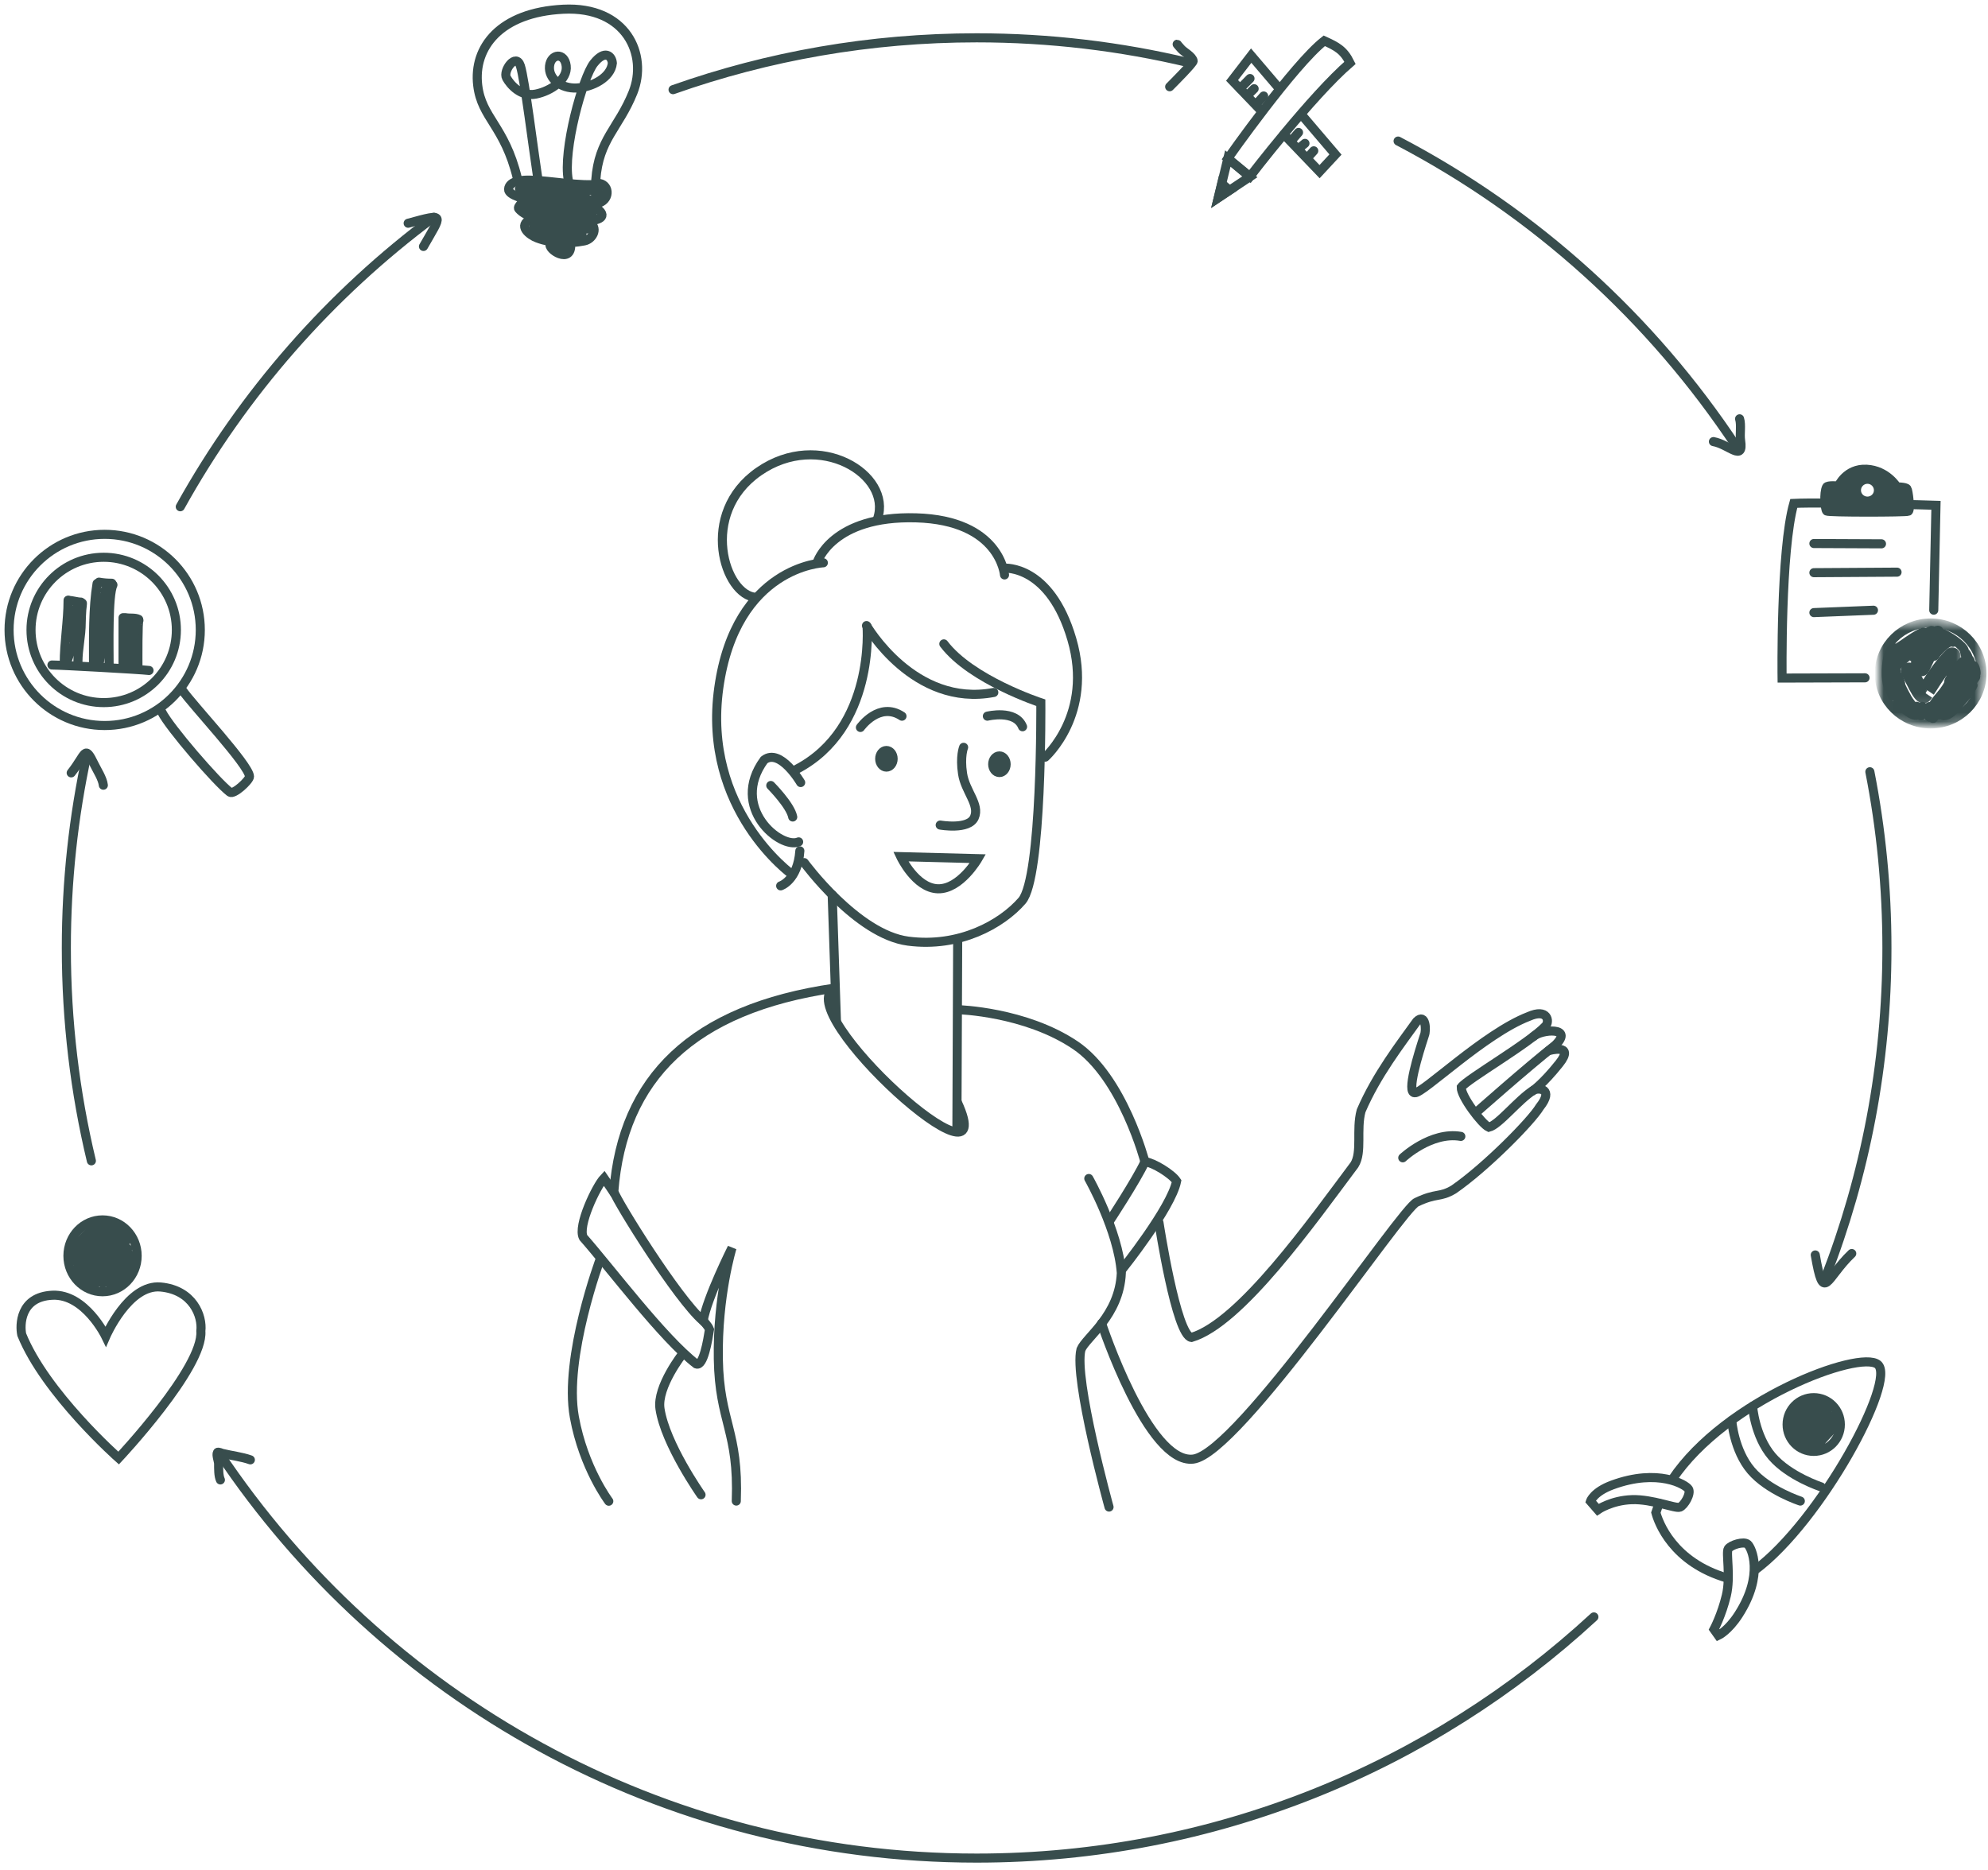 <?xml version="1.0" encoding="utf-8"?>
<svg xmlns="http://www.w3.org/2000/svg" fill="none" height="100%" overflow="visible" preserveAspectRatio="none" style="display: block;" viewBox="0 0 219 206" width="100%">
<g id="Design-process">
<path d="M56.985 19.605C55.575 13.833 53.056 13.027 52.625 9.4C52.13 5.229 55.076 1.367 62.044 1.016C69.012 0.666 71.392 6.054 69.728 10.196C68.147 14.13 65.956 15.331 65.632 19.832" id="Vector" stroke="#384D4D" stroke-linecap="round"/>
<path d="M59.24 19.62C58.762 16.53 57.809 8.765 57.327 7.259C56.844 5.753 55.37 7.803 55.797 8.579C56.225 9.355 57.394 10.695 59.037 10.363C60.681 10.032 62.557 8.766 62.372 7.253C62.187 5.74 60.684 5.907 60.537 7.275C60.39 8.643 61.782 9.776 63.512 9.696C65.243 9.617 67.295 8.551 67.459 6.957C67.396 6.154 66.637 5.445 65.421 6.967C64.205 8.49 61.958 16.599 62.611 19.866" id="Vector_2" stroke="#384D4D" stroke-linecap="round"/>
<path d="M143.388 12.652L147.116 17.026L145.365 18.912L142.166 15.575L141.429 14.807" id="Vector_3" stroke="#384D4D" stroke-linecap="round"/>
<path d="M139.02 12.295L135.726 8.86L137.831 6.13L140.925 9.76" id="Vector_4" stroke="#384D4D" stroke-linecap="round"/>
<path d="M137.701 8.653L136.615 9.756" id="Vector_5" stroke="#384D4D" stroke-linecap="round"/>
<path d="M138.158 9.775L137.393 10.537" id="Vector_6" stroke="#384D4D" stroke-linecap="round"/>
<path d="M139.206 10.576L138.414 11.455" id="Vector_7" stroke="#384D4D" stroke-linecap="round"/>
<path d="M143.048 14.592L142.29 15.467" id="Vector_8" stroke="#384D4D" stroke-linecap="round"/>
<path d="M143.756 15.796L143.072 16.362" id="Vector_9" stroke="#384D4D" stroke-linecap="round"/>
<path d="M144.725 16.617L144.038 17.378" id="Vector_10" stroke="#384D4D" stroke-linecap="round"/>
<path d="M134.208 21.791L135.26 17.461L137.682 19.482L134.208 21.791Z" id="Vector_11" stroke="#384D4D" stroke-linecap="round"/>
<path d="M134.208 21.791L134.585 20.234L135.454 20.961L134.208 21.791Z" id="Vector_12" stroke="#384D4D" stroke-linecap="round"/>
<path d="M145.883 4.496C147.258 5.124 148.017 5.507 148.717 6.926C144.5 10.564 137.692 19.453 137.692 19.453L135.262 17.456C135.262 17.456 142.519 7.128 145.883 4.496Z" id="Vector_13" stroke="#384D4D" stroke-linecap="round"/>
<path d="M199.82 67.496L206.383 67.234" id="Vector_14" stroke="#384D4D" stroke-linecap="round"/>
<path d="M199.82 63.097L208.98 63.039" id="Vector_15" stroke="#384D4D" stroke-linecap="round"/>
<path d="M199.82 59.885L207.267 59.918" id="Vector_16" stroke="#384D4D" stroke-linecap="round"/>
<path d="M213.024 67.229L213.268 55.673C213.268 55.673 201.162 55.296 197.604 55.464C196.127 60.691 196.316 74.709 196.316 74.709L205.455 74.682" id="Vector_17" stroke="#384D4D" stroke-linecap="round"/>
<path d="M205.623 51.701C203.382 51.585 202.524 53.546 202.524 53.546C202.524 53.546 201.329 53.436 201.215 53.671C200.897 54.328 201.035 56.073 201.229 56.302C201.37 56.468 209.964 56.453 210.224 56.329C210.483 56.206 210.219 54.046 210.072 53.85C209.925 53.654 208.956 53.641 208.956 53.641C208.956 53.641 207.864 51.818 205.623 51.701ZM205.719 52.803C206.386 52.803 206.932 53.349 206.932 54.015C206.932 54.682 206.386 55.214 205.719 55.214C205.053 55.214 204.507 54.682 204.507 54.015C204.507 53.349 205.053 52.803 205.719 52.803Z" id="Vector_18" stroke="#384D4D" stroke-linecap="round"/>
<path d="M7.483 138.365C7.483 136.178 9.19 134.406 11.295 134.406C13.401 134.406 15.108 136.178 15.108 138.365C15.108 140.551 13.401 142.324 11.295 142.324C9.19 142.324 7.483 140.551 7.483 138.365Z" id="Vector_19" stroke="#384D4D" stroke-linecap="round"/>
<path d="M8.5 137.147C7.519 138.251 10.499 135.305 10.499 135.035C10.499 134.827 10.218 135.345 10.067 135.49C9.847 135.7 7.937 137.505 8.228 137.738C8.527 137.977 10.765 135.01 11.112 134.74C11.226 134.651 10.913 134.95 10.817 135.058C10.532 135.377 9.982 136.065 9.749 136.375C9.521 136.679 8.368 137.97 8.319 138.465C8.27 138.956 9.091 137.845 9.431 137.488C10.171 136.713 11.132 135.879 11.725 134.99C11.829 134.833 11.49 135.284 11.362 135.421C11.142 135.656 10.896 135.865 10.68 136.103C10.445 136.362 8.241 138.756 8.455 139.078C8.66 139.385 11.489 135.959 11.702 135.717C11.88 135.516 12.462 134.966 12.247 135.126C10.962 136.09 8.807 138.332 8.523 139.94C8.386 140.716 9.602 138.791 10.113 138.192C10.579 137.645 11.761 136.308 12.27 135.762C12.456 135.562 13.053 135.004 12.838 135.171C11.232 136.421 9.46 138.764 8.818 140.69C8.808 140.72 8.887 140.69 8.909 140.667C9.401 140.156 9.815 139.575 10.272 139.032C11.106 138.038 11.486 137.596 12.361 136.648C12.582 136.408 13.246 135.689 13.042 135.944C11.789 137.51 10.165 139.023 9.363 140.894C9.256 141.145 9.755 140.512 9.931 140.304C10.229 139.951 10.518 139.589 10.817 139.236C11.746 138.14 12.085 137.726 13.11 136.738C13.361 136.497 14.166 135.832 13.882 136.034C12.359 137.123 10.575 139.294 9.954 141.053C9.861 141.316 10.342 140.653 10.521 140.44C10.82 140.087 11.108 139.725 11.407 139.373C12.205 138.435 13.006 137.49 13.928 136.671C14.101 136.516 13.641 137.035 13.496 137.215C13.234 137.543 12.961 137.862 12.701 138.192C11.929 139.175 11.532 139.7 10.862 140.758C10.703 141.01 10.234 141.755 10.453 141.553C11.568 140.524 12.387 139.172 13.474 138.101C13.657 137.92 14.197 137.38 14.064 137.601C13.423 138.67 12.452 139.569 11.748 140.599C11.582 140.842 11.12 141.561 11.362 141.394C12.317 140.732 13.017 139.458 13.86 138.646C14.004 138.507 14.447 138.116 14.336 138.283C13.912 138.919 13.361 139.51 12.906 140.122C10.557 143.278 13.439 139.774 14.336 138.896C14.433 138.802 14.547 138.565 14.655 138.646C14.694 138.676 12.726 141.02 12.77 141.326C12.84 141.818 13.477 140.625 13.814 140.259C14.405 139.617 14.13 139.897 14.518 139.509C14.624 139.403 14.321 139.736 14.223 139.849C13.789 140.356 13.329 140.86 12.929 141.394" id="Vector_20" stroke="#384D4D" stroke-linecap="round"/>
<path d="M13.066 160.647C13.066 160.647 5.008 153.522 2.395 147.049C2.184 146.045 2.165 142.877 5.772 142.707C9.379 142.537 11.651 147.242 11.651 147.242C11.651 147.242 14.148 141.466 17.699 141.801C21.251 142.135 22.325 144.996 22.126 146.658C22.45 150.66 13.066 160.647 13.066 160.647Z" id="Vector_21" stroke="#384D4D" stroke-linecap="round"/>
<path d="M154.53 127.567C154.53 127.567 157.64 124.639 160.927 125.206" id="Vector_22" stroke="#384D4D" stroke-linecap="round"/>
<path d="M170.601 115.764C170.601 115.764 173.57 114.909 171.771 117.172C169.972 119.434 168.846 120.187 168.846 120.187" id="Vector_23" stroke="#384D4D" stroke-linecap="round"/>
<path d="M168.923 114.203C169.765 113.41 173.439 113.103 171.337 115.145C168.178 117.631 162.578 122.601 162.578 122.601" id="Vector_24" stroke="#384D4D" stroke-linecap="round"/>
<path d="M127.674 134.703C127.674 134.703 129.571 147.177 131.249 147.36C136.632 145.768 144.535 134.578 149.208 128.336C150.083 126.942 149.378 124.47 149.941 122.39C151.65 118.407 154.299 115.011 156.067 112.539C157.056 111.555 157.141 113.54 156.917 114.061C156.234 116.151 154.904 120.427 155.854 120.401C156.713 120.507 163.52 113.876 168.384 112C170.515 111.046 170.734 112.574 170.254 113.051C168.401 114.999 161.641 118.881 160.97 119.793C160.932 120.792 163.235 123.85 164.011 124.201C165.129 123.931 167.254 121.161 168.954 120.106C169.507 119.82 171.22 119.947 169.623 121.965C168.681 123.532 163.694 128.599 160.138 131.057C158.561 131.987 158.306 131.387 156.061 132.455C154.468 133.036 136.41 160.192 131.439 160.763C126.467 161.333 121.352 145.81 121.352 145.81" id="Vector_25" stroke="#384D4D" stroke-linecap="round"/>
<path d="M119.942 129.846C119.942 129.846 123.192 135.577 123.527 140.259C123.312 144.97 119.652 147.318 119.081 148.689C118.267 151.936 122.173 166.046 122.173 166.046" id="Vector_26" stroke="#384D4D" stroke-linecap="round"/>
<path d="M122.171 134.617C122.171 134.617 125.18 130.046 126.134 127.987C127.086 128.112 129.085 129.34 129.616 130.139C129.022 133.12 123.576 139.906 123.576 139.906" id="Vector_27" stroke="#384D4D" stroke-linecap="round"/>
<path d="M105.588 111.249C105.588 111.249 112.936 111.453 118.442 115.151C123.704 118.684 126.134 128.035 126.134 128.035" id="Vector_28" stroke="#384D4D" stroke-linecap="round"/>
<path d="M75.207 149.15C75.207 149.15 72.343 152.78 72.705 155.217C73.282 159.093 77.227 164.692 77.227 164.692" id="Vector_29" stroke="#384D4D" stroke-linecap="round"/>
<path d="M67.66 131.459C67.66 131.459 66.989 130.44 66.541 129.801C65.707 130.673 63.581 135.093 64.263 136.35C67.262 139.757 73.028 147.455 76.7 150.282C77.497 150.576 77.966 147.669 78.158 146.482C77.994 146.046 77.47 145.536 77.47 145.536" id="Vector_30" stroke="#384D4D" stroke-linecap="round"/>
<path d="M81.11 165.386C81.396 157.648 79.25 156.717 79.132 149.743C79.015 142.768 80.64 137.488 80.64 137.488C80.64 137.488 77.903 142.945 77.453 145.541C74.567 143.036 68.012 132.439 67.618 131.296C68.563 118.826 76.269 111.14 91.95 108.87C86.943 111.321 110.73 132.797 105.459 121.443" id="Vector_31" stroke="#384D4D" stroke-linecap="round"/>
<g id="Vector_32">
<path d="M105.499 103.681L105.412 124.623Z" fill="#384D4D"/>
<path d="M105.499 103.681L105.412 124.623" stroke="#384D4D" stroke-linecap="round"/>
</g>
<g id="Vector_33">
<path d="M91.675 98.6L92.138 112.398Z" fill="#384D4D"/>
<path d="M91.675 98.6L92.138 112.398" stroke="#384D4D" stroke-linecap="round"/>
</g>
<path d="M96.908 83.604C96.908 83.098 97.239 82.688 97.648 82.688C98.057 82.688 98.388 83.098 98.388 83.604C98.388 84.109 98.057 84.52 97.648 84.52C97.239 84.52 96.908 84.109 96.908 83.604Z" fill="#384D4D" id="Vector_34" stroke="#384D4D" stroke-linecap="round"/>
<path d="M109.356 84.203C109.356 83.697 109.688 83.287 110.096 83.287C110.505 83.287 110.836 83.697 110.836 84.203C110.836 84.709 110.505 85.119 110.096 85.119C109.688 85.119 109.356 84.709 109.356 84.203Z" fill="#384D4D" id="Vector_35" stroke="#384D4D" stroke-linecap="round"/>
<path d="M99.223 94.385L107.731 94.606C107.731 94.606 105.785 97.993 103.32 97.926C100.854 97.858 99.223 94.385 99.223 94.385Z" id="Vector_36" stroke="#384D4D" stroke-linecap="round"/>
<path d="M106.153 82.337C106.153 82.337 105.741 83.326 106.038 85.257C106.334 87.186 107.956 88.646 107.34 90.058C106.724 91.469 103.573 90.904 103.573 90.904" id="Vector_37" stroke="#384D4D" stroke-linecap="round"/>
<path d="M84.909 86.545C84.909 86.545 87.083 88.73 87.328 90.017" id="Vector_38" stroke="#384D4D" stroke-linecap="round"/>
<path d="M94.784 80.151C94.784 80.151 96.851 77.241 99.363 78.91" id="Vector_39" stroke="#384D4D" stroke-linecap="round"/>
<path d="M108.769 78.906C108.769 78.906 111.872 78.141 112.647 80.073" id="Vector_40" stroke="#384D4D" stroke-linecap="round"/>
<path d="M88.203 86.221C88.203 86.221 85.948 82.367 84.174 83.736C80.336 88.99 86.011 93.607 87.98 92.757" id="Vector_41" stroke="#384D4D" stroke-linecap="round"/>
<path d="M103.974 70.942C106.986 74.923 114.658 77.428 114.658 77.428C114.658 77.428 114.814 96.681 112.579 99.251C110.344 101.821 105.685 104.437 100.033 103.693C94.38 102.949 88.592 95.039 88.592 95.039" id="Vector_42" stroke="#384D4D" stroke-linecap="round"/>
<path d="M95.457 68.924C95.457 68.924 100.668 77.974 109.479 76.293" id="Vector_43" stroke="#384D4D" stroke-linecap="round"/>
<path d="M95.514 69.011C95.514 69.011 96.446 80.216 87.74 84.766" id="Vector_44" stroke="#384D4D" stroke-linecap="round"/>
<path d="M83.287 65.816C79.824 65.654 76.915 56.596 83.588 51.958C90.262 47.319 98.283 52.319 96.679 57.131" id="Vector_45" stroke="#384D4D" stroke-linecap="round"/>
<path d="M110.644 62.602C110.644 62.602 115.671 62.199 118.077 70.443C120.484 78.686 115.145 83.422 115.145 83.422" id="Vector_46" stroke="#384D4D" stroke-linecap="round"/>
<path d="M90.029 61.95C90.029 61.95 91.633 56.793 100.911 57.055C110.187 57.317 110.658 63.345 110.658 63.345" id="Vector_47" stroke="#384D4D" stroke-linecap="round"/>
<path d="M87.246 96.341C87.246 96.341 77.3 89.2 79.183 75.781C81.066 62.363 90.701 62.008 90.701 62.008" id="Vector_48" stroke="#384D4D" stroke-linecap="round"/>
<path d="M88.112 93.747C87.889 97 85.999 97.604 85.999 97.604" id="Vector_49" stroke="#384D4D" stroke-linecap="round"/>
<path d="M66.139 138.672C66.139 138.672 62.078 149.553 63.271 156.132C64.288 161.734 67.065 165.403 67.065 165.403" id="Vector_50" stroke="#384D4D" stroke-linecap="round"/>
<path d="M19.858 55.834C26.811 43.312 36.367 32.436 47.796 23.935" id="Vector_51" stroke="#384D4D" stroke-linecap="round"/>
<path d="M44.963 24.597C49.149 23.449 48.684 23.585 46.65 27.155" id="Vector_52" stroke="#384D4D" stroke-linecap="round"/>
<path d="M10.066 127.9C8.263 120.376 7.308 112.523 7.308 104.446C7.308 97.11 8.096 89.957 9.592 83.068" id="Vector_53" stroke="#384D4D" stroke-linecap="round"/>
<path d="M7.843 85.154C9.497 83.066 9.288 81.95 10.393 84.236C10.708 84.887 11.299 85.774 11.385 86.514" id="Vector_54" stroke="#384D4D" stroke-linecap="round"/>
<path d="M175.585 178.149C157.713 194.646 133.827 204.724 107.586 204.724C72.796 204.724 42.144 187.008 24.159 160.104" id="Vector_55" stroke="#384D4D" stroke-linecap="round"/>
<path d="M205.986 85.031C207.219 91.312 207.865 97.804 207.865 104.446C207.865 117.258 205.462 129.508 201.083 140.771" id="Vector_56" stroke="#384D4D" stroke-linecap="round"/>
<path d="M154.016 15.541C169.114 23.442 181.95 35.077 191.299 49.218" id="Vector_57" stroke="#384D4D" stroke-linecap="round"/>
<path d="M74.144 9.88C84.603 6.181 95.86 4.168 107.586 4.168C115.63 4.168 123.453 5.115 130.949 6.904" id="Vector_58" stroke="#384D4D" stroke-linecap="round"/>
<path d="M22.065 69.406C22.065 63.589 17.349 58.873 11.532 58.873C5.716 58.873 1 63.589 1 69.406C1 75.223 5.716 79.938 11.532 79.938C17.349 79.938 22.065 75.223 22.065 69.406Z" id="Vector_59" stroke="#384D4D" stroke-linecap="round"/>
<path d="M19.429 69.406C19.429 64.984 15.844 61.4 11.423 61.4C7.001 61.4 3.417 64.984 3.417 69.406C3.417 73.828 7.001 77.412 11.423 77.412C15.844 77.412 19.429 73.828 19.429 69.406Z" id="Vector_60" stroke="#384D4D" stroke-linecap="round"/>
<path d="M20.125 76.093C21.082 77.529 27.485 84.334 27.485 85.562C27.485 85.973 25.754 87.601 25.326 87.28C23.901 86.211 18.68 80.169 17.819 78.448" id="Vector_61" stroke="#384D4D" stroke-linecap="round"/>
<path d="M7.078 73.089C7.078 70.774 7.5 68.448 7.5 66.129" id="Vector_62" stroke="#384D4D" stroke-linecap="round"/>
<path d="M7.56 66.159C8.022 66.159 8.474 66.34 8.916 66.34" id="Vector_63" stroke="#384D4D" stroke-linecap="round"/>
<path d="M9.067 66.46C9.113 66.368 9.012 67.096 9.007 67.214C8.983 67.676 8.946 68.136 8.946 68.6C8.946 70.047 8.585 71.512 8.585 72.909" id="Vector_64" stroke="#384D4D" stroke-linecap="round"/>
<path d="M10.694 64.291C10.245 66.981 10.302 70.256 10.302 72.999" id="Vector_65" stroke="#384D4D" stroke-linecap="round"/>
<path d="M10.905 64.14C11.344 64.228 11.868 64.261 12.321 64.261" id="Vector_66" stroke="#384D4D" stroke-linecap="round"/>
<path d="M12.441 64.442C11.888 65.548 12.019 71.366 12.019 73.18" id="Vector_67" stroke="#384D4D" stroke-linecap="round"/>
<path d="M13.556 68.057C13.556 69.907 13.556 71.503 13.556 73.337" id="Vector_68" stroke="#384D4D" stroke-linecap="round"/>
<path d="M13.827 68.057C14.278 68.148 14.868 68.035 15.274 68.238" id="Vector_69" stroke="#384D4D" stroke-linecap="round"/>
<path d="M15.304 68.359C15.165 68.428 15.195 72.536 15.195 73.414" id="Vector_70" stroke="#384D4D" stroke-linecap="round"/>
<path d="M8.434 66.942C8.89 66.486 7.102 68.841 7.741 68.75C7.957 68.72 8.247 68.431 8.404 68.298C9.107 67.703 7.411 70.272 7.5 70.287C7.881 70.351 8.262 69.691 8.585 69.745C8.687 69.762 8.304 70.631 8.283 70.679C7.939 71.493 7.564 72.171 7.349 73.029" id="Vector_71" stroke="#384D4D" stroke-linecap="round"/>
<path d="M11.507 65.105C12.541 64.07 10.803 66.573 10.935 66.671C11.276 66.927 12.018 65.398 11.869 65.797C11.657 66.361 11.278 66.917 10.965 67.425C10.79 67.708 10.155 68.244 10.483 68.298C11.039 68.391 11.396 67.388 11.899 67.304C12.231 67.249 11.608 67.912 11.447 68.208C11.23 68.605 10.537 69.421 10.663 69.925C10.743 70.244 11.417 68.965 11.417 69.293C11.417 69.487 10.608 71.442 10.694 71.432C10.955 71.403 11.72 70.279 11.628 70.709C11.446 71.558 10.935 72.362 10.935 73.24" id="Vector_72" stroke="#384D4D" stroke-linecap="round"/>
<path d="M14.43 68.63C14.43 68.45 13.693 70.022 13.737 70.287C13.812 70.741 14.526 69.148 14.852 69.473C15.017 69.639 13.732 71.266 13.707 71.522C13.685 71.742 14.833 70.912 14.852 70.92C14.924 70.949 14.348 71.991 14.309 72.095C14.125 72.594 14.623 72.301 14.219 73.21" id="Vector_73" stroke="#384D4D" stroke-linecap="round"/>
<path d="M5.722 73.27C6.632 73.269 15.492 73.756 16.419 73.872" id="Vector_74" stroke="#384D4D" stroke-linecap="round"/>
<g id="Group">
<g id="Mask group">
<mask height="8" id="mask0_0_873" maskUnits="userSpaceOnUse" style="mask-type:luminance" width="9" x="208" y="70">
<g id="Group_2">
<path d="M216.367 70.94H208.992V77.87H216.367V70.94Z" fill="white" id="Vector_75"/>
<path d="M215.039 71.822C215.151 71.822 215.269 71.873 215.355 71.96C215.527 72.131 215.527 72.407 215.355 72.579C214.486 73.448 213.689 74.546 212.628 76.243C212.632 76.238 212.464 76.55 212.449 76.574C212.401 76.651 212.354 76.714 212.311 76.767C212.276 76.809 212.243 76.844 212.201 76.877C212.092 76.962 211.96 77.016 211.788 76.973C211.443 76.887 211.203 76.536 210.768 75.734C210.718 75.64 210.257 74.747 210.204 74.645C210.082 74.411 210.002 74.259 209.97 74.219C209.818 74.028 209.848 73.75 210.038 73.598C210.228 73.446 210.506 73.477 210.658 73.668C210.741 73.771 210.836 73.939 210.989 74.232C211.044 74.338 211.491 75.216 211.54 75.306C211.662 75.533 211.764 75.687 211.857 75.83C211.865 75.815 211.882 75.778 211.884 75.775C212.978 74.025 213.806 72.889 214.735 71.96C214.822 71.873 214.926 71.822 215.039 71.822Z" fill="black" id="Vector_76"/>
</g>
</mask>
<g mask="url(#mask0_0_873)">
<path d="M215.039 71.822C215.151 71.822 215.269 71.873 215.355 71.96C215.527 72.131 215.527 72.407 215.355 72.579C214.486 73.448 213.689 74.546 212.628 76.243C212.632 76.238 212.464 76.55 212.449 76.574C212.401 76.651 212.354 76.714 212.311 76.767C212.276 76.809 212.243 76.844 212.201 76.877C212.092 76.962 211.96 77.016 211.788 76.973C211.443 76.887 211.203 76.536 210.768 75.734C210.718 75.64 210.257 74.747 210.204 74.645C210.082 74.411 210.002 74.259 209.97 74.219C209.818 74.028 209.848 73.75 210.038 73.598C210.228 73.446 210.506 73.477 210.658 73.668C210.741 73.771 210.836 73.939 210.989 74.232C211.044 74.338 211.491 75.216 211.54 75.306C211.662 75.533 211.764 75.687 211.857 75.83C211.865 75.815 211.882 75.778 211.884 75.775C212.978 74.025 213.806 72.889 214.735 71.96C214.822 71.873 214.926 71.822 215.039 71.822Z" id="Vector_77" stroke="#384D4D" stroke-linecap="round"/>
</g>
</g>
</g>
<g id="Group_3">
<g id="Mask group_2">
<mask height="12" id="mask1_0_873" maskUnits="userSpaceOnUse" style="mask-type:luminance" width="12" x="207" y="68">
<g id="Group_4">
<path d="M218.333 68.642H207.024V79.758H218.333V68.642Z" fill="black" id="Vector_78"/>
<path d="M212.686 68.642C209.562 68.642 207.024 71.136 207.024 74.207C207.024 77.278 209.562 79.758 212.686 79.758C215.81 79.758 218.333 77.278 218.333 74.207C218.333 71.136 215.81 68.642 212.686 68.642Z" fill="white" id="Vector_79"/>
</g>
</mask>
<g mask="url(#mask1_0_873)">
<path d="M212.686 68.642C209.562 68.642 207.024 71.136 207.024 74.207C207.024 77.278 209.562 79.758 212.686 79.758C215.81 79.758 218.333 77.278 218.333 74.207C218.333 71.136 215.81 68.642 212.686 68.642Z" id="Vector_80" stroke="#384D4D" stroke-linecap="round"/>
</g>
</g>
</g>
<path d="M208.865 71.659C208.503 71.659 209.404 71.172 209.695 70.955C209.876 70.82 211.781 69.482 211.974 69.675C211.988 69.689 211.178 70.198 211.158 70.21C210.619 70.534 209.527 71.038 209.273 71.673C209.226 71.792 209.506 71.564 209.611 71.49C210.205 71.067 210.208 70.993 210.863 70.534C211.458 70.115 212.086 69.734 212.762 69.464C213.077 69.338 212.205 69.853 211.932 70.055C211.725 70.208 209.912 71.462 209.99 71.659C210.157 72.075 210.774 71.221 211.144 70.969C211.751 70.557 212.377 70.18 212.987 69.774C213.259 69.593 212.425 70.108 212.157 70.294C211.464 70.777 210.757 71.312 210.187 71.94C209.966 72.184 210.782 71.645 211.046 71.448C211.688 70.968 211.711 70.928 212.396 70.463C212.545 70.362 212.987 70.057 212.846 70.168C212.138 70.724 211.436 71.341 210.849 72.024C210.768 72.119 210.602 72.409 210.722 72.376C211.491 72.169 211.951 71.232 212.72 71.04C212.752 71.032 212.674 71.087 212.649 71.11C212.209 71.531 211.063 72.34 211.017 72.981C211.008 73.109 211.244 72.854 211.341 72.77C211.635 72.517 212.372 71.645 212.79 71.645C213.046 71.645 212.458 72.034 212.283 72.221C212.006 72.52 211.716 72.807 211.44 73.108C211.357 73.198 211.131 73.367 211.243 73.417C211.627 73.588 212.755 72.277 212.748 72.292C212.544 72.699 212.078 73.752 211.988 73.853C211.288 74.641 211.176 72.146 210.961 72.081C210.283 71.874 209.871 72.721 209.343 72.897C208.959 73.025 210.501 71.77 210.258 72.095C209.935 72.525 209.421 72.914 209.048 73.305C208.945 73.413 208.816 73.706 208.71 73.6C208.624 73.514 208.813 73.378 208.879 73.277C209.868 71.756 210.002 71.3 208.795 73.122C208.628 73.373 208.498 73.651 208.303 73.881C208.152 74.059 208.472 73.446 208.57 73.234C208.742 72.863 209.084 72.432 209.161 72.024C209.196 71.838 208.89 72.296 208.795 72.461C208.592 72.81 208.534 73.022 208.373 73.403C208.314 73.542 208.131 73.955 208.176 73.811C208.249 73.576 209.074 71.351 208.654 71.377C207.711 71.436 207.547 75.305 208.134 75.794C208.44 76.049 208.798 73.571 208.176 73.501C208.01 73.483 208.103 76.681 208.542 76.681C208.655 76.681 208.534 74.163 208.373 73.938C208.266 73.788 208.399 74.305 208.429 74.486C208.463 74.689 208.767 76.781 209.119 76.681C209.303 76.628 208.895 74.858 208.851 74.669C208.782 74.375 209.041 73.769 208.739 73.769C208.521 73.769 208.777 74.204 208.823 74.416C209.28 76.517 209.767 75.522 208.936 74.275C208.854 74.153 209.056 74.544 209.104 74.683C209.315 75.279 209.193 75.081 209.512 75.781C209.744 76.287 210.009 76.812 210.328 77.271C210.446 77.44 210.825 77.923 210.68 77.778C210.307 77.404 210.069 76.819 209.808 76.371C209.732 76.241 209.588 75.862 209.54 76.005C209.461 76.245 210.485 77.918 210.483 77.918C210.344 77.965 209.464 76.844 209.231 76.737C209.063 76.66 209.734 78.085 209.963 77.933C210.121 77.827 209.006 76.897 209.006 77.004C209.006 77.591 210.623 79.066 211.229 78.777C211.31 78.738 211.918 78.041 211.144 77.82C211.123 77.814 211.18 78.912 211.636 78.847C211.961 78.801 211.676 77.57 211.791 77.877C211.838 78.001 212.495 79.121 212.579 79.016C212.811 78.725 212.673 77.595 212.466 77.905C212.227 78.264 212.918 79.489 213.029 79.072C213.703 76.547 211.848 79.404 213.113 77.454C213.209 77.308 213.312 77.166 213.423 77.032C213.918 76.436 214.326 75.999 214.675 75.288C214.798 75.037 215.222 74.314 215.083 74.557C214.732 75.172 214.407 75.78 214.112 76.428C213.94 76.806 213.283 77.804 213.634 77.581C214.152 77.252 214.422 76.43 214.886 76.005C215.006 75.896 215.409 75.623 215.294 75.738C214.907 76.125 213.464 77.444 213.592 78.017C213.644 78.251 214.021 77.799 214.211 77.651C214.997 77.04 214.229 77.613 215.069 77.004C215.163 76.936 215.446 76.74 215.336 76.779C214.888 76.939 213.355 78.132 213.451 78.664C213.522 79.054 214.18 78.341 214.506 78.115C214.68 77.996 215.696 77.528 215.772 77.3C215.778 77.283 213.722 78.861 214.112 78.861C215.052 78.861 215.988 77.323 216.574 76.737C216.831 76.48 216.963 76.241 217.123 75.921C217.192 75.782 217.449 75.413 217.32 75.499C217.017 75.701 215.955 77.034 215.955 77.328C215.955 77.651 216.262 76.759 216.405 76.47C216.746 75.779 217.212 75.253 217.629 74.627C217.778 74.403 217.259 75.019 217.095 75.232C216.682 75.763 216.314 76.332 215.941 76.892C215.928 76.911 215.889 76.969 215.899 76.948C216.044 76.657 216.197 76.347 216.349 76.062C218.204 72.577 216.433 76.886 215.477 77.173C215.2 77.256 215.57 76.599 215.674 76.329C215.956 75.59 216.31 74.905 216.771 74.261C216.861 74.136 217.198 73.944 217.052 73.895C216.584 73.739 215.613 75.398 215.449 75.626C215.346 75.768 215.176 76.177 215.097 76.02C214.928 75.682 215.765 74.512 215.913 74.29C216.085 74.031 216.798 73.519 216.49 73.558C215.691 73.658 215.426 74.772 214.788 75.091C214.41 75.28 215.13 74.31 215.392 73.98C215.394 73.978 216.17 73.264 216.194 73.192C216.378 72.641 214.465 74.185 214.985 74.444C215.248 74.576 215.986 72.67 216.462 72.812C216.685 72.879 216.537 74.347 216.616 74.585C216.681 74.779 216.847 72.59 216.898 72.615C217.237 72.785 217.113 74.196 217.306 74.557C217.502 74.925 216.984 73.203 217.39 73.305C217.573 73.351 217.768 74.165 217.657 74.304C217.57 74.412 217.461 74.1 217.39 73.98C217.094 73.477 217.019 72.874 216.729 72.39C216.642 72.246 216.336 71.94 216.504 71.94C216.721 71.94 217.033 73.079 216.869 73.079C216.619 73.079 216.463 71.701 216.307 71.476C215.878 70.856 214.675 70.088 214 69.788C213.682 69.647 212.875 70.167 212.959 69.83C213.016 69.602 213.535 69.293 213.592 69.521C213.732 70.08 212.374 71.638 212.396 71.603C212.745 71.044 213.389 70.068 214.056 69.886C214.281 69.825 213.769 70.255 213.62 70.435C213.364 70.744 213.134 71.074 212.889 71.391C212.793 71.515 212.495 71.88 212.593 71.757C212.728 71.588 214.253 70.167 214.295 70.294C214.346 70.447 213.065 71.75 212.973 71.87C212.862 72.013 212.488 72.387 212.649 72.306C212.885 72.188 213.221 71.728 213.381 71.56C213.532 71.402 213.675 71.236 213.831 71.082C215.562 69.379 212.953 72.243 213.001 72.292C213.111 72.402 213.236 72.085 213.339 71.968C213.608 71.663 214.613 70.509 215.139 70.772" id="Vector_81" stroke="#384D4D" stroke-linecap="round"/>
<path d="M201.768 54.087C201.75 54.349 201.564 55.766 201.831 55.873C201.896 55.899 201.985 54.237 202.066 54.103C202.389 53.565 201.794 56.29 202.332 55.967C202.556 55.833 202.329 54.182 202.551 54.182C202.654 54.182 202.551 55.675 202.677 55.826C202.816 55.994 202.783 55.401 202.802 55.184C202.833 54.818 202.784 54.377 202.912 54.025C202.949 53.921 202.941 54.244 202.943 54.354C202.952 54.848 202.93 55.349 202.974 55.842C202.983 55.941 202.992 56.187 203.068 56.124C203.418 55.832 203.033 54.882 203.256 54.511C203.515 54.078 203.03 56.342 203.413 56.014C203.603 55.852 203.594 55.1 203.616 54.902C203.766 53.574 203.567 55.763 203.773 55.998C204.055 56.321 203.92 55.14 203.867 54.714C203.822 54.358 203.965 55.425 204.024 55.779C204.084 56.145 203.702 55.108 203.569 54.761C203.458 54.47 203.654 53.047 203.742 53.179C203.958 53.504 203.376 54.825 203.334 54.777C202.537 53.847 204.333 52.371 205.12 52.161C206.085 51.904 207.571 52.528 207.845 53.555C207.961 53.991 207.971 54.421 207.939 54.871C207.921 55.116 207.892 55.853 207.892 55.607C207.892 55.37 207.892 53.879 208.064 53.821C208.689 53.613 207.714 56.294 208.143 55.795C208.446 55.441 208.353 54.524 208.44 54.087C208.546 53.56 207.951 55.885 208.456 55.701C208.783 55.582 208.762 54.491 208.832 54.213C208.951 53.736 208.547 56.033 208.894 55.685C210.069 54.511 208.594 53.764 209.239 55.701C209.391 56.157 209.137 54.025 209.536 54.291C209.646 54.364 209.469 55.371 209.458 55.528C209.434 55.869 208.926 55.226 208.644 55.247C207.837 55.306 206.938 55.963 206.028 56.077C205.901 56.093 204.352 55.825 204.352 55.873C204.352 56.117 204.929 56.097 205.041 56.093C206.14 56.046 207.499 55.49 207.688 54.26C207.702 54.176 207.798 53.279 207.688 53.258C207.228 53.165 207.703 55.55 206.968 55.795" id="Vector_82" stroke="#384D4D" stroke-linecap="round"/>
<path d="M204.525 52.897C203.502 52.897 203.976 55.509 204.995 55.763" id="Vector_83" stroke="#384D4D" stroke-linecap="round"/>
<path d="M193.066 154.949C193.066 154.949 193.307 158.234 195.195 160.453C197.084 162.672 200.621 163.824 200.621 163.824" id="Vector_84" stroke="#384D4D" stroke-linecap="round"/>
<path d="M190.77 156.511C190.77 156.511 191.01 159.796 192.899 162.015C194.788 164.234 198.325 165.385 198.325 165.385" id="Vector_85" stroke="#384D4D" stroke-linecap="round"/>
<path d="M196.869 156.951C196.869 155.317 198.181 153.991 199.801 153.991C201.42 153.991 202.733 155.317 202.733 156.951C202.733 158.586 201.42 159.912 199.801 159.912C198.181 159.912 196.869 158.586 196.869 156.951Z" id="Vector_86" stroke="#384D4D" stroke-linecap="round"/>
<path d="M184.215 163.009C190.064 154.245 204.866 148.685 206.86 150.342C208.939 152.069 200.589 167.617 193.312 173.005" id="Vector_87" stroke="#384D4D" stroke-linecap="round"/>
<path d="M190.305 173.879C184.25 172.132 182.693 167.706 182.411 166.657C182.522 166.314 182.648 165.974 182.789 165.637" id="Vector_88" stroke="#384D4D" stroke-linecap="round"/>
<path d="M176.018 166.34L175.209 165.411C175.209 165.411 175.539 164.379 177.609 163.616C182.66 161.753 185.72 163.577 186.011 164.074C186.301 164.57 185.54 165.875 185.055 166.061C184.571 166.246 182.044 165.161 179.784 165.231C177.525 165.301 176.018 166.34 176.018 166.34Z" id="Vector_89" stroke="#384D4D" stroke-linecap="round"/>
<path d="M188.818 179.517L189.292 180.186C189.292 180.186 190.379 179.688 191.534 177.884C194.351 173.482 192.956 170.522 192.524 170.146C192.093 169.771 190.66 170.227 190.384 170.648C190.107 171.068 190.682 173.68 190.172 175.803C189.664 177.928 188.818 179.517 188.818 179.517Z" id="Vector_90" stroke="#384D4D" stroke-linecap="round"/>
<path d="M198.178 156.151C197.561 156.768 199.741 154.725 199.687 154.671C198.869 153.854 197.307 157.196 197.307 157.196C197.307 157.196 199.361 155.52 200.296 154.584C200.65 154.23 199.526 155.225 199.164 155.571C198.798 155.922 197.642 156.772 197.539 157.284C197.472 157.62 198.066 156.843 198.323 156.616C198.914 156.093 199.591 155.506 200.21 155.019C200.444 154.836 201.1 154.249 200.935 154.497C200.339 155.391 199.436 156.162 198.729 156.964C198.457 157.274 197.533 157.922 197.946 157.922C198.733 157.922 200.242 156.062 200.819 155.6C201.077 155.393 201.837 154.757 201.602 154.991C200.62 155.974 199.578 156.854 198.642 157.893C198.417 158.144 197.702 158.827 198.003 158.677C198.93 158.213 200.322 155.716 201.254 155.716C201.699 155.716 200.655 156.374 200.355 156.703C199.808 157.3 198.958 157.958 198.613 158.706C198.334 159.311 199.644 157.861 200.151 157.429C200.366 157.246 201.571 155.977 202.009 155.977C202.632 155.977 201.11 156.839 200.674 157.284C200.165 157.803 198.546 158.762 199.252 158.938C199.847 159.087 201.72 156.992 202.125 156.587C202.454 156.258 201.46 157.238 201.138 157.574C200.897 157.826 199.663 158.945 199.716 159.373C199.79 159.965 200.635 158.61 201.051 158.183C201.481 157.743 201.58 157.643 201.98 157.284C202.301 156.995 201.41 157.932 201.109 158.242C200.728 158.633 199.494 160.118 200.587 159.025" id="Vector_91" stroke="#384D4D" stroke-linecap="round"/>
<path d="M66.162 20.29C63.75 20.553 60.871 19.916 58.412 19.849C57.732 19.831 56.088 19.86 56.026 20.852C55.983 21.544 58.103 21.992 58.563 22.118C60.786 22.727 63.788 23.122 66.025 22.343C67.272 21.908 67.114 20.196 65.828 20.194" id="Vector_92" stroke="#384D4D" stroke-linecap="round"/>
<path d="M57.52 22.07C57.849 22.141 56.927 22.751 57.146 23.006C58.015 24.015 59.773 24.192 60.988 24.358C61.653 24.449 68.899 24.88 65.338 22.684" id="Vector_93" stroke="#384D4D" stroke-linecap="round"/>
<path d="M58.463 24.167C56.993 24.841 58.282 25.892 59.192 26.23C60.869 26.852 62.621 26.876 64.368 26.542C65.253 26.372 65.873 25.244 65.091 24.616" id="Vector_94" stroke="#384D4D" stroke-linecap="round"/>
<path d="M57.789 20.431C55.63 19.892 60.607 20.602 61.172 20.625C61.501 20.637 62.473 20.718 62.161 20.612C61.269 20.308 60.157 20.309 59.24 20.378C58.776 20.413 57.958 20.522 57.463 20.667C55.864 21.134 62.441 21.173 62.546 21.179C62.782 21.194 63.204 21.448 63.255 21.216C63.267 21.157 62.944 21.087 61.612 21.081C61.333 21.08 58.547 21.073 58.488 21.507C58.456 21.739 58.95 21.593 59.184 21.603C59.824 21.63 64.541 21.682 64.681 21.899C64.944 22.307 63.715 22.004 63.232 22.057C62.94 22.089 61.172 22.158 61.007 22.518C60.801 22.964 61.99 22.526 62.476 22.463C63.65 22.311 64.907 22.168 66.028 21.762C66.031 21.761 66.349 21.679 66.27 21.545C65.928 20.96 64.616 20.922 64.056 20.882C63.683 20.854 62.569 20.897 62.935 20.823C63.227 20.764 65.846 20.707 65.867 20.894C65.886 21.076 65.503 20.933 65.321 20.953C64.94 20.995 64.265 21.063 63.911 21.126C63.279 21.238 62.871 21.346 62.271 21.543C61.016 21.954 59.653 22.111 58.427 22.523C58.396 22.533 58.072 22.674 58.079 22.742C58.102 22.955 60.721 23.152 60.924 22.898C61.081 22.704 57.416 22.475 57.74 22.95C58.366 23.868 61.627 23.307 62.577 23.385C63.185 23.435 63.781 23.489 64.391 23.435C64.667 23.411 65.428 23.397 65.199 23.242C64.549 22.803 62.843 23.136 62.182 23.257C61.922 23.304 61.286 23.324 61.441 23.537C61.868 24.125 65.247 23.604 65.321 23.838C65.335 23.884 63.672 23.957 63.61 23.958C62.484 23.969 62.811 23.932 61.683 24.006C61.525 24.017 59.521 24.185 59.407 24.53C59.322 24.788 60.684 25.179 60.738 25.033C60.889 24.627 58.501 24.518 58.791 24.997C59.196 25.665 60.654 25.242 61.256 25.243C61.369 25.243 61.609 25.338 61.596 25.225C61.511 24.442 58.885 24.939 58.965 25.016C59.787 25.809 62.143 25.224 63.148 25.218C64.392 25.21 63.304 25.221 64.264 25.239C64.457 25.242 65.033 25.222 64.841 25.205C63.463 25.082 61.981 24.992 60.622 25.283C60.458 25.318 60.061 25.304 60.145 25.449C60.445 25.965 62.762 25.691 63.262 25.738C63.544 25.765 64.296 25.764 64.085 25.953C63.312 26.643 60.96 25.078 60.094 25.941C59.766 26.267 61.016 26.035 61.478 26.057C61.806 26.072 62.134 26.094 62.462 26.092C62.787 26.09 61.821 25.977 61.497 25.969C60.842 25.951 60.196 26.087 59.548 26.086" id="Vector_95" stroke="#384D4D" stroke-linecap="round"/>
<path d="M60.763 26.753C59.866 27.165 62.693 29.146 62.863 27.238C62.94 26.375 61.087 26.91 60.856 27.257C60.623 27.609 62.739 27.478 62.714 27.445C62.556 27.236 61.1 27.515 61.499 27.74" id="Vector_96" stroke="#384D4D" stroke-linecap="round"/>
<path d="M129.715 4.906C129.532 4.723 130.096 5.362 130.165 5.431C130.527 5.793 131.311 6.188 131.441 6.707C131.493 6.916 129.214 9.196 128.852 9.558" id="Vector_97" stroke="#384D4D" stroke-linecap="round"/>
<path d="M188.752 48.656C190.465 48.958 192.105 50.955 191.746 48.531C191.636 47.793 191.843 46.841 191.635 46.144" id="Vector_98" stroke="#384D4D" stroke-linecap="round"/>
<path d="M199.972 138.269C200.916 143.721 201.12 140.838 203.991 138.113" id="Vector_99" stroke="#384D4D" stroke-linecap="round"/>
<path d="M24.279 163.056C24.063 162.601 24.087 161.774 24.082 161.267C24.078 160.975 23.801 160.291 23.957 160.03C24.017 159.93 24.421 160.114 24.498 160.133C25.496 160.38 26.623 160.504 27.579 160.844" id="Vector_100" stroke="#384D4D" stroke-linecap="round"/>
</g>
</svg>